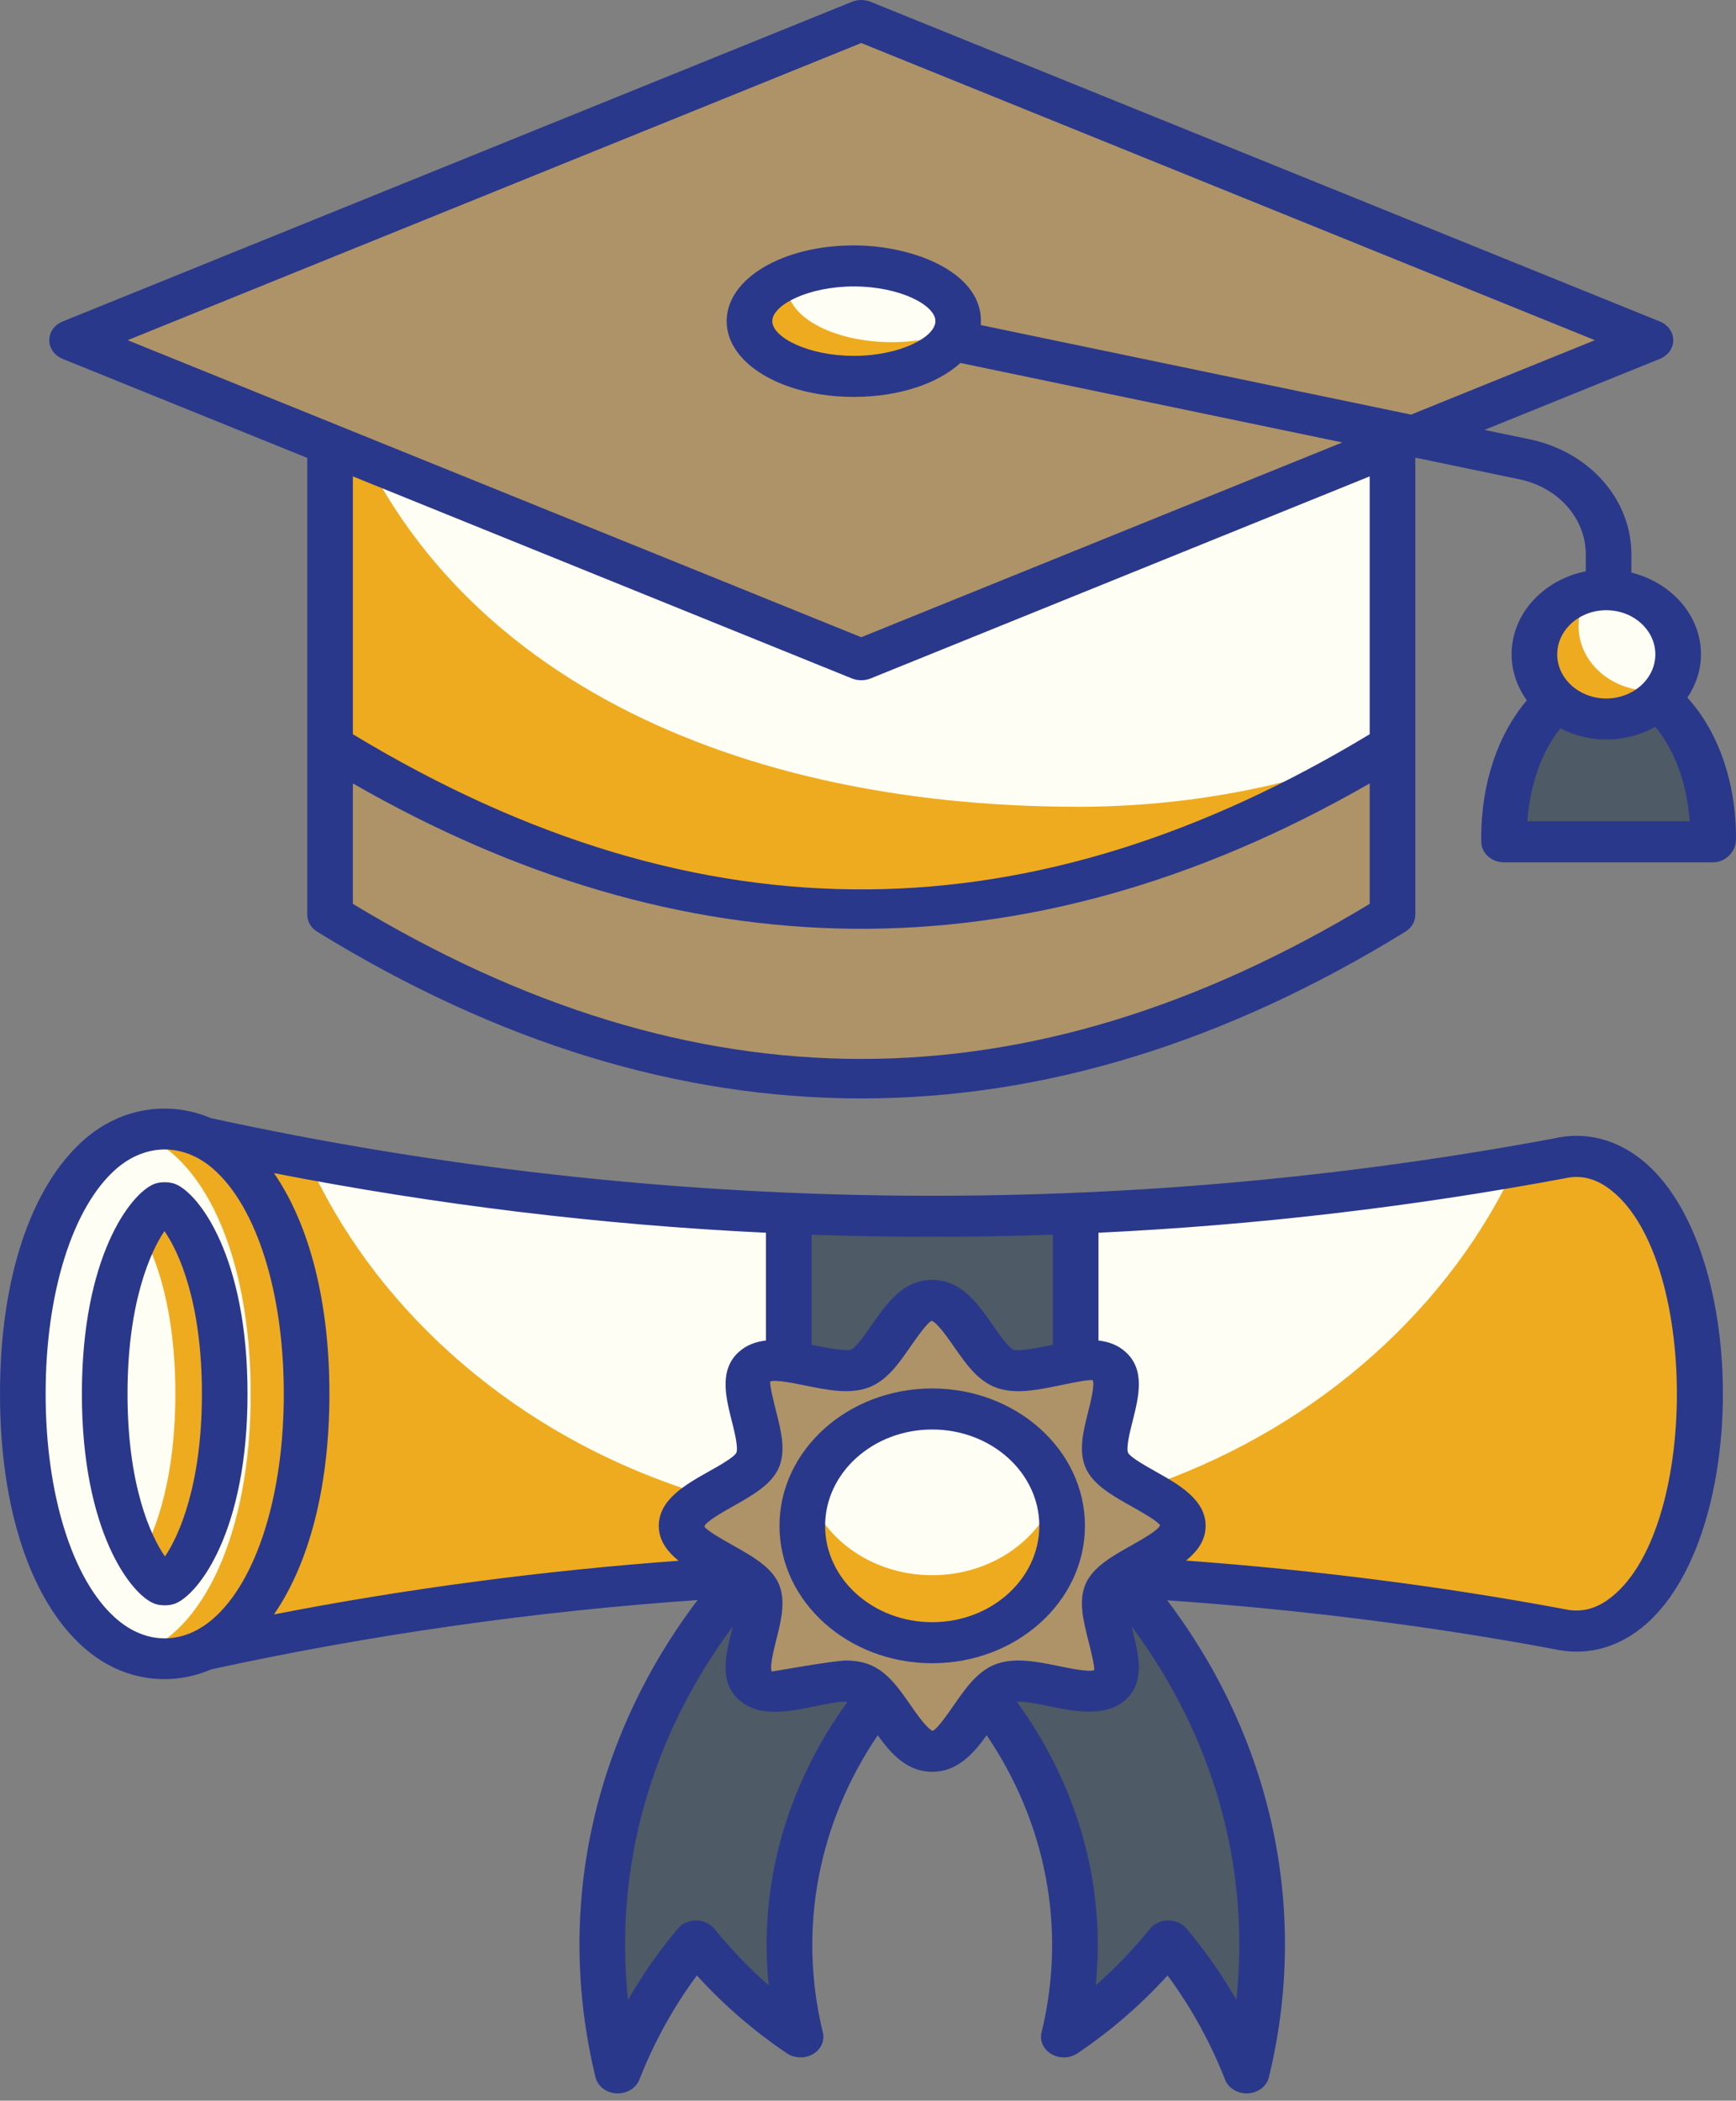 <svg width="191" height="231" viewBox="0 0 191 231" fill="none" xmlns="http://www.w3.org/2000/svg">
<rect x="0" y="0" width="191" height="231" fill="#808080" stroke="none"/>
<path d="M188.475 92.568C188.477 92.426 188.49 92.289 188.49 92.146C188.49 82.521 183.339 74.725 176.981 74.725C170.624 74.725 165.473 82.521 165.473 92.146C165.473 92.288 165.485 92.426 165.488 92.568H188.475Z" fill="#4E5A65"/>
<path d="M153.205 81.951V100.591C114.241 124.572 75.278 124.572 36.315 100.591V81.951C75.278 105.932 114.241 105.932 153.205 81.951Z" fill="#AE9368"/>
<path d="M153.205 29.241V81.949C114.241 105.93 75.278 105.93 36.315 81.949V29.241H153.205Z" fill="#FFFEF4"/>
<path d="M152.326 82.484C113.664 105.931 74.985 105.75 36.323 81.943V40.607C46.262 73.072 79.325 88.715 118.606 88.715C130.588 88.714 141.985 86.501 152.326 82.484Z" fill="#EEAB1F"/>
<path d="M181.588 37.408L94.759 72.546L7.931 37.408L28.005 29.282L94.759 2.257L161.513 29.282L181.588 37.408Z" fill="#AE9368"/>
<path d="M93.943 41.389C100.285 41.389 105.427 38.669 105.427 35.315C105.427 31.96 100.285 29.241 93.943 29.241C87.601 29.241 82.459 31.96 82.459 35.315C82.459 38.669 87.601 41.389 93.943 41.389Z" fill="#FFFEF4"/>
<path d="M105.257 36.296C104.382 39.181 99.64 41.395 93.95 41.395C87.604 41.395 82.462 38.673 82.462 35.312C82.462 33.394 84.157 31.672 86.802 30.557C86.692 30.885 86.638 31.212 86.638 31.557C86.638 34.902 91.78 37.624 98.127 37.624C100.825 37.624 103.306 37.132 105.257 36.296Z" fill="#EEAB1F"/>
<path d="M184.636 71.955C184.636 75.882 181.097 79.064 176.729 79.064C172.361 79.064 168.822 75.882 168.822 71.955C168.822 68.027 172.361 64.845 176.729 64.845C181.097 64.845 184.636 68.027 184.636 71.955Z" fill="#FFFEF4"/>
<path d="M183.401 75.762C181.997 77.746 179.534 79.058 176.726 79.058C172.367 79.058 168.829 75.877 168.829 71.958C168.829 68.581 171.437 65.76 174.92 65.039C174.136 66.138 173.68 67.45 173.68 68.859C173.68 72.778 177.218 75.959 181.595 75.959C182.215 75.959 182.835 75.893 183.401 75.762Z" fill="#EEAB1F"/>
<path d="M18.122 182.37C26.744 182.37 33.733 169.34 33.733 153.265C33.733 137.191 26.744 124.16 18.122 124.16C9.5 124.16 2.51 137.191 2.51 153.265C2.51 169.34 9.5 182.37 18.122 182.37Z" fill="#FFFEF4"/>
<path d="M33.733 153.272C33.745 170.822 26.841 182.583 18.113 182.369C17.052 182.401 16.026 182.251 15.037 181.919C22.263 179.646 27.593 168.7 27.581 153.271C27.581 137.833 22.263 126.876 15.049 124.614C16.038 124.281 17.064 124.131 18.125 124.163C26.842 123.939 33.745 135.7 33.733 153.272Z" fill="#EEAB1F"/>
<path d="M17.976 174.269C16.465 173.676 11.512 167.505 11.521 153.27C11.512 139.024 16.466 132.853 17.978 132.261L18.134 132.264L18.268 132.261C19.78 132.855 24.732 139.026 24.723 153.261C24.732 167.505 19.779 173.676 18.267 174.269L18.122 174.266L17.976 174.269Z" fill="#FFFEF4"/>
<path d="M24.731 153.261C24.731 167.498 19.77 173.674 18.268 174.274L18.113 174.263L17.982 174.274C17.433 174.06 16.443 173.127 15.406 171.337C17.266 168.185 19.293 162.374 19.293 153.261C19.293 144.147 17.266 138.337 15.406 135.184C16.443 133.415 17.421 132.472 17.97 132.258H18.136L18.268 132.269C19.782 132.858 24.731 139.023 24.731 153.261Z" fill="#EEAB1F"/>
<path d="M187.008 153.265C187.008 169.712 180.137 181.085 171.577 179.15C155.673 176.183 139.588 174.248 123.448 173.357C121.747 173.266 120.046 173.185 118.345 173.114C107.825 172.669 97.305 172.669 86.785 173.114C85.084 173.185 83.383 173.266 81.683 173.357C60.304 174.542 39.016 177.55 18.122 182.37C26.604 180.082 33.553 167.271 33.553 153.265C33.553 139.26 26.604 126.449 18.122 124.16C39.016 128.981 60.304 131.989 81.683 133.173C83.383 133.264 85.084 133.345 86.785 133.416C97.305 133.862 107.826 133.862 118.345 133.416C120.046 133.345 121.747 133.264 123.448 133.173C139.589 132.282 155.673 130.348 171.577 127.381C180.137 125.446 187.008 136.819 187.008 153.265Z" fill="#FFFEF4"/>
<path d="M187.009 153.273C187.009 169.719 180.14 181.084 171.579 179.154C155.672 176.174 139.586 174.255 123.44 173.354C121.747 173.268 120.042 173.193 118.337 173.118C107.82 172.667 97.303 172.667 86.786 173.118C85.08 173.193 83.375 173.268 81.682 173.354C60.302 174.544 39.017 177.556 18.113 182.37C26.603 180.076 33.555 167.264 33.555 153.262C33.555 139.26 26.603 126.449 18.125 124.165C23.325 125.366 28.547 126.459 33.794 127.425C37.3 135.208 42.571 142.52 49.594 148.835C77.675 174.083 123.203 174.083 151.284 148.835C158.069 142.734 163.208 135.733 166.714 128.25C168.335 127.971 169.945 127.682 171.567 127.382C180.14 125.441 187.009 136.827 187.009 153.273Z" fill="#EEAB1F"/>
<path d="M118.345 133.416V173.114C107.825 172.669 97.304 172.669 86.784 173.114V133.416C97.304 133.862 107.825 133.862 118.345 133.416Z" fill="#4E5A65"/>
<path d="M67.972 227.942C61.594 201.734 73.656 174.684 98.403 159.696C102.241 164.816 106.071 169.933 109.901 175.05C92.156 185.795 83.507 205.192 88.082 223.982C83.88 221.155 79.966 217.621 76.586 213.436C73.106 217.562 70.146 222.42 67.972 227.942Z" fill="#4E5A65"/>
<path d="M137.156 227.942C143.535 201.734 131.473 174.684 106.725 159.696C102.888 164.816 99.058 169.933 95.228 175.05C112.972 185.795 121.622 205.192 117.047 223.982C121.249 221.155 125.162 217.621 128.543 213.436C132.023 217.562 134.982 222.42 137.156 227.942Z" fill="#4E5A65"/>
<path d="M121.803 174.948C120.575 177.611 124.292 183.313 122.062 185.318C119.832 187.323 113.491 183.981 110.528 185.085C107.678 186.149 105.842 192.579 102.565 192.579C99.287 192.579 97.451 186.149 94.601 185.085C91.639 183.981 85.298 187.323 83.067 185.318C80.837 183.313 84.554 177.611 83.326 174.948C82.144 172.386 74.992 170.735 74.992 167.788C74.992 164.841 82.144 163.191 83.326 160.628C84.554 157.965 80.838 152.264 83.067 150.258C85.297 148.253 91.639 151.595 94.601 150.491C97.451 149.428 99.287 142.997 102.565 142.997C105.842 142.997 107.678 149.428 110.528 150.491C113.49 151.595 119.831 148.253 122.062 150.258C124.292 152.264 120.575 157.965 121.803 160.628C122.986 163.191 130.138 164.841 130.138 167.788C130.138 170.735 122.986 172.386 121.803 174.948Z" fill="#AE9368"/>
<path d="M102.565 180.639C110.459 180.639 116.858 174.885 116.858 167.788C116.858 160.69 110.459 154.937 102.565 154.937C94.671 154.937 88.271 160.69 88.271 167.788C88.271 174.885 94.671 180.639 102.565 180.639Z" fill="#FFFEF4"/>
<path d="M116.238 164.068C116.643 165.247 116.858 166.491 116.858 167.778C116.858 174.897 110.467 180.643 102.561 180.632C94.667 180.632 88.276 174.886 88.276 167.789C88.276 166.502 88.49 165.258 88.884 164.09C90.661 169.375 96.122 173.214 102.561 173.214C109.024 173.214 114.473 169.365 116.238 164.068Z" fill="#EEAB1F"/>
<path d="M190.99 92.479L191 92.146C191 85.772 188.908 80.271 185.65 76.717C186.578 75.316 187.146 73.701 187.146 71.956C187.146 67.657 183.889 64.063 179.491 62.965V60.964C179.491 54.963 174.964 49.772 168.448 48.337L163.327 47.273L182.616 39.466C183.518 39.1 184.097 38.296 184.097 37.408C184.097 36.52 183.518 35.715 182.616 35.35L95.789 0.199C95.137 -0.066 94.382 -0.066 93.73 0.199L6.9 35.35C5.999 35.715 5.421 36.52 5.421 37.408C5.421 38.296 6.001 39.1 6.9 39.466L33.805 50.354C33.805 67.751 33.805 83.184 33.805 100.591C33.805 101.336 34.213 102.032 34.896 102.453C74.615 126.898 114.895 126.907 154.623 102.453C155.307 102.032 155.716 101.336 155.716 100.591C155.716 83.192 155.716 67.756 155.716 50.352L155.763 50.334L167.284 52.73C171.515 53.66 174.471 57.048 174.471 60.964V62.824C169.812 63.756 166.311 67.49 166.311 71.955C166.311 73.82 166.937 75.551 167.987 77.013C164.914 80.592 162.965 85.975 162.965 92.146L162.977 92.569C162.977 93.816 164.099 94.826 165.487 94.826H188.475C189.818 94.826 190.931 93.686 190.99 92.479ZM94.759 4.732L175.473 37.408L155.249 45.592L107.902 35.745C108.364 30.076 100.638 26.985 93.943 26.985C86.096 26.985 79.949 30.644 79.949 35.316C79.949 39.987 86.096 43.645 93.943 43.645C98.911 43.645 103.191 42.176 105.668 39.915L147.684 48.653L94.759 70.071L14.046 37.408L94.759 4.732ZM93.943 39.132C88.889 39.132 84.969 37.08 84.969 35.316C84.969 33.551 88.889 31.499 93.943 31.499C98.997 31.499 102.917 33.551 102.917 35.316C102.917 37.08 98.998 39.132 93.943 39.132ZM150.696 99.394C113.068 122.128 76.451 122.128 38.825 99.394V86.149C74.635 106.708 112.309 108.206 150.696 86.149V99.394ZM150.696 80.74C113.991 102.894 77.466 104.077 38.825 80.74V52.386L93.73 74.605C94.382 74.869 95.137 74.869 95.789 74.605L150.696 52.385V80.74ZM176.728 67.102C179.704 67.102 182.126 69.28 182.126 71.956C182.126 74.631 179.704 76.809 176.728 76.809C173.753 76.809 171.331 74.631 171.331 71.956C171.331 69.279 173.753 67.102 176.728 67.102ZM168.048 90.312C168.361 85.931 169.793 82.416 171.676 80.096C175.162 81.853 178.972 81.654 182.114 79.932C184.066 82.226 185.567 85.788 185.904 90.312H168.048ZM19.272 176.337C21.873 175.315 27.241 168.326 27.233 153.264C27.241 138.2 21.874 131.216 19.272 130.193C18.723 129.975 17.707 129.906 16.974 130.19C14.372 131.213 9.002 138.197 9.011 153.268C9.002 168.337 14.371 175.319 16.974 176.339C17.555 176.566 18.571 176.614 19.272 176.337ZM14.031 153.268C14.025 143.154 16.6 137.569 18.091 135.379C19.678 137.644 22.218 143.218 22.212 153.264C22.218 163.376 19.643 168.958 18.151 171.151C16.564 168.886 14.025 163.312 14.031 153.268Z" fill="#2A388B"/>
<path d="M179.947 179.504C192.753 170.528 192.774 136.016 179.947 127.025C177.218 125.115 174.11 124.478 171.066 125.17C123.906 133.971 73.499 133.901 23.188 122.948C18.879 121.107 13.525 121.585 9.265 125.317C3.37 130.479 -0.007 140.666 1.18797e-05 153.264C-0.007 165.864 3.369 176.051 9.265 181.212C13.666 185.065 19.024 185.401 23.246 183.569C40.802 179.75 58.755 177.193 76.754 175.946C65.348 190.983 60.987 209.794 65.521 228.425C65.761 229.41 66.697 230.133 67.816 230.195C69.03 230.246 69.989 229.585 70.34 228.696C71.968 224.557 74.09 220.711 76.669 217.227C79.62 220.471 82.944 223.343 86.577 225.789C87.422 226.357 88.562 226.393 89.44 225.879C90.323 225.37 90.759 224.42 90.533 223.499C87.733 211.992 90.089 200.388 96.571 190.814C98.042 192.858 99.792 194.834 102.564 194.834C105.337 194.834 107.087 192.857 108.558 190.813C115.041 200.387 117.395 211.992 114.595 223.499C114.37 224.42 114.806 225.37 115.688 225.879C116.571 226.393 117.708 226.357 118.551 225.789C122.184 223.342 125.508 220.471 128.459 217.227C131.038 220.709 133.161 224.555 134.791 228.696C135.147 229.602 136.098 230.199 137.157 230.199C138.335 230.199 139.358 229.461 139.608 228.425C144.139 209.809 139.799 191.007 128.417 175.975C142.695 176.963 157.006 178.735 170.963 181.337C174.113 182.052 177.218 181.415 179.947 179.504ZM172.189 129.569C173.824 129.201 175.353 129.534 176.861 130.585C187.036 137.722 187.048 168.799 176.861 175.945C175.356 176.998 173.826 177.329 172.086 176.939C158.385 174.383 144.429 172.633 130.495 171.608C131.737 170.591 132.647 169.381 132.647 167.788C132.647 164.903 129.703 163.248 127.104 161.789C126.08 161.213 124.364 160.25 124.121 159.763C123.869 159.217 124.337 157.357 124.619 156.246C125.281 153.616 126.034 150.637 123.837 148.662C122.985 147.894 121.96 147.534 120.857 147.407V135.557C138.216 134.731 155.34 132.715 172.189 129.569ZM89.296 135.773C97.316 136.056 106.309 136.109 115.835 135.773V147.872C115.012 148.038 112.194 148.667 111.492 148.408C110.947 148.188 109.876 146.645 109.236 145.724C107.614 143.387 105.773 140.738 102.564 140.738C99.356 140.738 97.514 143.387 95.892 145.724C95.252 146.645 94.181 148.188 93.639 148.406C92.935 148.657 90.174 148.049 89.296 147.872V135.773ZM84.275 135.557V147.407C83.171 147.534 82.145 147.894 81.292 148.662C79.096 150.637 79.848 153.616 80.51 156.246C80.792 157.357 81.26 159.217 81.01 159.761C80.765 160.25 79.049 161.213 78.024 161.789C75.426 163.248 72.482 164.903 72.482 167.788C72.482 169.391 73.403 170.605 74.655 171.626C59.713 172.725 44.814 174.674 30.146 177.527C34.048 171.874 36.25 163.372 36.243 153.266C36.249 143.159 34.047 134.655 30.145 129.002C47.976 132.473 66.031 134.689 84.275 135.557ZM5.02 153.264C5.013 142.211 7.981 132.741 12.767 128.551C15.999 125.724 20.16 125.648 23.476 128.551C28.262 132.741 31.23 142.211 31.223 153.264C31.223 153.266 31.223 153.266 31.223 153.268C31.23 164.321 28.262 173.789 23.476 177.979C20.178 180.861 16.126 180.917 12.767 177.979C7.981 173.789 5.013 164.321 5.02 153.264ZM84.572 218.314C82.422 216.427 80.43 214.355 78.616 212.11C78.15 211.532 77.407 211.186 76.613 211.18H76.586C75.802 211.18 75.061 211.51 74.586 212.072C72.532 214.508 70.698 217.128 69.102 219.907C67.518 205.213 71.717 190.79 80.626 178.86C79.922 181.697 78.989 184.843 81.293 186.914C84.563 189.851 90.351 186.947 93.25 187.135C86.612 196.251 83.437 207.165 84.572 218.314ZM102.626 190.328C102.02 190.149 100.805 188.402 100.153 187.46C98.178 184.623 96.677 182.599 93.083 182.599C91.702 182.599 85.001 183.82 84.908 183.802C84.658 183.293 85.146 181.365 85.406 180.329C85.95 178.18 86.509 175.956 85.646 174.081C84.809 172.276 82.714 171.097 80.686 169.959C79.64 169.373 77.693 168.28 77.495 167.844C77.693 167.299 79.64 166.206 80.684 165.618C82.711 164.478 84.809 163.301 85.645 161.492C86.508 159.618 85.949 157.397 85.405 155.248C85.145 154.212 84.657 152.283 84.753 151.913C85.322 151.686 87.466 152.125 88.619 152.361C91.009 152.852 93.48 153.35 95.564 152.576C97.574 151.825 98.882 149.938 100.15 148.113C100.805 147.174 102.02 145.425 102.503 145.246C103.108 145.425 104.324 147.174 104.979 148.113C106.246 149.938 107.555 151.825 109.568 152.576C111.652 153.354 114.122 152.852 116.51 152.361C117.662 152.125 119.788 151.668 120.221 151.774C120.471 152.283 119.983 154.212 119.723 155.248C119.179 157.397 118.62 159.618 119.483 161.494C120.319 163.301 122.417 164.478 124.444 165.617C125.489 166.206 127.435 167.299 127.634 167.733C127.435 168.28 125.489 169.373 124.442 169.959C122.415 171.096 120.319 172.275 119.483 174.08V174.083C118.62 175.956 119.179 178.18 119.723 180.328C119.983 181.364 120.47 183.293 120.377 183.661C119.811 183.89 117.664 183.449 116.514 183.213C114.119 182.724 111.646 182.221 109.567 182.999C107.555 183.749 106.246 185.635 104.976 187.46C104.324 188.402 103.108 190.149 102.626 190.328ZM136.027 219.909C134.431 217.128 132.598 214.507 130.543 212.072C129.524 210.868 127.502 210.884 126.513 212.11C124.699 214.355 122.706 216.427 120.556 218.314C121.691 207.164 118.514 196.25 111.876 187.134C114.661 186.945 120.593 189.823 123.836 186.914C126.143 184.839 125.199 181.676 124.499 178.848C133.415 190.78 137.614 205.209 136.027 219.909Z" fill="#2A388B"/>
<path d="M119.368 167.788C119.368 159.457 111.831 152.68 102.565 152.68C93.299 152.68 85.761 159.457 85.761 167.788C85.761 176.119 93.299 182.896 102.565 182.896C111.831 182.896 119.368 176.119 119.368 167.788ZM102.564 178.382C96.066 178.382 90.781 173.631 90.781 167.788C90.781 161.945 96.066 157.193 102.564 157.193C109.063 157.193 114.348 161.945 114.348 167.788C114.348 173.631 109.063 178.382 102.564 178.382Z" fill="#2A388B"/>
</svg>
